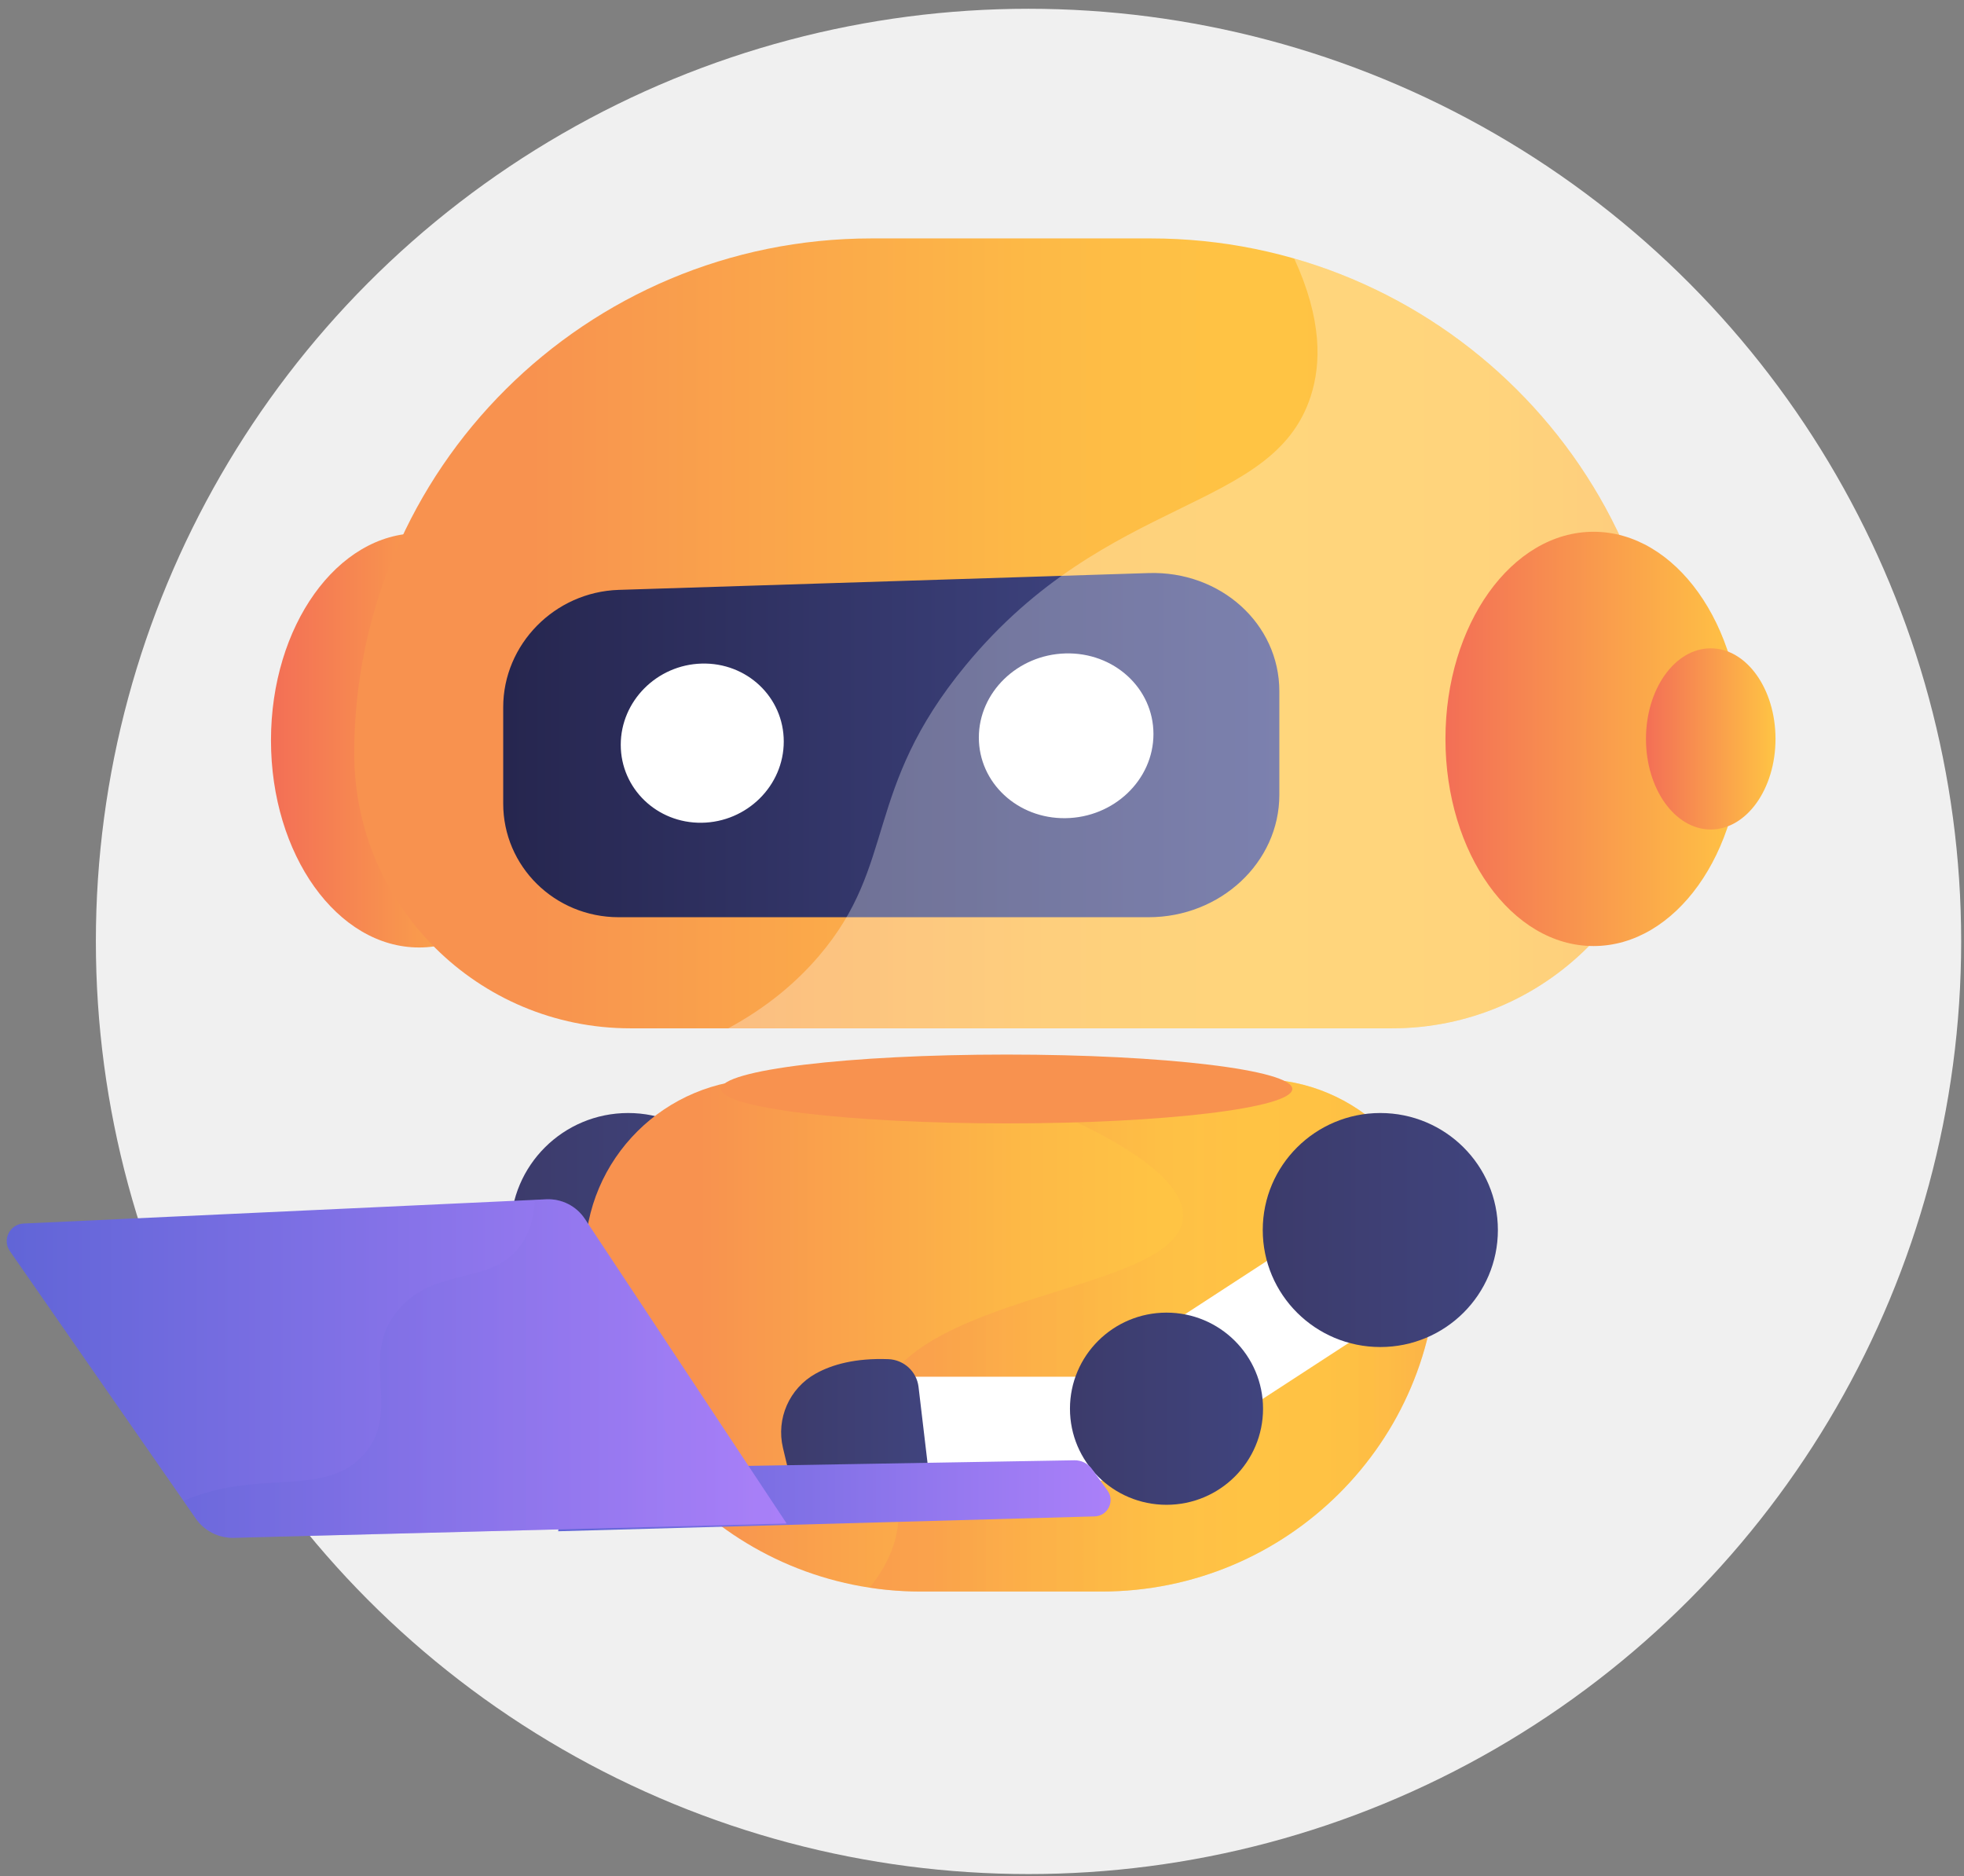<svg width="112" height="107" viewBox="0 0 112 107" fill="none" xmlns="http://www.w3.org/2000/svg">
<rect x="0" y="0" width="112" height="107" fill="#808080" stroke="none"/>
<circle cx="58.653" cy="53.686" r="53.186" fill="#F0F0F0"/>
<path d="M35.431 67.953L38.98 73.355L21.239 84.902L17.689 79.501L35.431 67.953Z" fill="white"/>
<path d="M35.822 76.817C32.12 76.817 29.118 73.83 29.118 70.144C29.118 66.459 32.12 63.472 35.822 63.472C39.526 63.472 42.527 66.459 42.527 70.144C42.527 73.83 39.526 76.817 35.822 76.817Z" fill="url(#paint0_linear_1_1176)"/>
<path d="M23.63 85.814C20.589 85.814 18.124 83.36 18.124 80.334C18.124 77.308 20.589 74.855 23.63 74.855C26.67 74.855 29.135 77.308 29.135 80.334C29.135 83.36 26.67 85.814 23.63 85.814Z" fill="url(#paint1_linear_1_1176)"/>
<path d="M23.899 54.032C19.235 54.032 15.453 48.743 15.453 42.219C15.453 35.695 19.235 30.406 23.899 30.406C28.564 30.406 32.346 35.695 32.346 42.219C32.346 48.743 28.564 54.032 23.899 54.032Z" fill="url(#paint2_linear_1_1176)"/>
<path d="M49.713 13.596H65.61C81.91 13.596 95.124 26.747 95.124 42.968C95.124 51.624 88.073 58.642 79.375 58.642H35.949C27.252 58.642 20.201 51.624 20.201 42.968C20.2 26.746 33.414 13.596 49.713 13.596Z" fill="url(#paint3_linear_1_1176)"/>
<path d="M52.505 90.76H62.818C73.393 90.76 81.965 82.228 81.965 71.704C81.965 66.088 77.391 61.535 71.748 61.535H43.575C37.932 61.535 33.358 66.088 33.358 71.704C33.358 82.228 41.93 90.76 52.505 90.76Z" fill="url(#paint4_linear_1_1176)"/>
<path d="M35.284 52.306H65.502C69.597 52.306 72.956 49.182 72.956 45.329V39.42C72.956 35.567 69.597 32.55 65.502 32.68L35.284 33.639C31.627 33.756 28.696 36.751 28.696 40.332V45.823C28.695 49.404 31.627 52.306 35.284 52.306Z" fill="url(#paint5_linear_1_1176)"/>
<path d="M55.82 42.06C55.82 44.634 58.021 46.693 60.758 46.658C63.52 46.624 65.777 44.475 65.777 41.859C65.777 39.244 63.52 37.186 60.758 37.263C58.021 37.339 55.82 39.487 55.82 42.06Z" fill="white"/>
<path d="M35.399 42.473C35.399 44.96 37.455 46.951 40.011 46.919C42.588 46.886 44.695 44.812 44.695 42.285C44.695 39.759 42.589 37.77 40.011 37.842C37.455 37.913 35.399 39.987 35.399 42.473Z" fill="white"/>
<path opacity="0.3" d="M46.696 54.521C51.19 49.267 49.193 45.064 55.068 37.942C63.152 28.144 72.582 29.252 74.743 22.606C75.341 20.765 75.41 18.238 73.804 14.743C86.117 18.278 95.123 29.575 95.123 42.968C95.123 51.624 88.072 58.641 79.375 58.641H41.529C43.796 57.412 45.453 55.975 46.696 54.521Z" fill="white"/>
<path d="M90.876 53.95C86.211 53.95 82.429 48.661 82.429 42.137C82.429 35.613 86.211 30.325 90.876 30.325C95.54 30.325 99.322 35.613 99.322 42.137C99.322 48.661 95.54 53.95 90.876 53.95Z" fill="url(#paint6_linear_1_1176)"/>
<path d="M97.558 47.303C95.518 47.303 93.864 44.99 93.864 42.137C93.864 39.284 95.518 36.972 97.558 36.972C99.597 36.972 101.251 39.284 101.251 42.137C101.251 44.99 99.597 47.303 97.558 47.303Z" fill="url(#paint7_linear_1_1176)"/>
<path opacity="0.4" d="M49.965 80.269C51.38 73.656 67.031 73.815 67.457 69.493C67.785 66.16 58.8 62.861 57.67 62.446C56.705 62.092 55.746 61.792 54.797 61.535H71.749C77.392 61.535 81.966 66.087 81.966 71.703C81.966 82.228 73.393 90.759 62.819 90.759H52.505C51.514 90.759 50.541 90.684 49.591 90.54C50.488 89.433 51.073 88.222 51.215 86.9C51.528 83.971 49.417 82.832 49.965 80.269Z" fill="url(#paint8_linear_1_1176)"/>
<path d="M57.407 64.064C48.412 64.064 41.119 63.185 41.119 62.101C41.119 61.017 48.412 60.139 57.407 60.139C66.403 60.139 73.695 61.017 73.695 62.101C73.695 63.185 66.403 64.064 57.407 64.064Z" fill="url(#paint9_linear_1_1176)"/>
<path d="M78.322 67.953L81.871 73.355L64.129 84.902L60.58 79.501L78.322 67.953Z" fill="white"/>
<path d="M78.715 76.817C75.012 76.817 72.01 73.83 72.01 70.144C72.01 66.459 75.012 63.472 78.715 63.472C82.418 63.472 85.419 66.459 85.419 70.144C85.419 73.83 82.418 76.817 78.715 76.817Z" fill="url(#paint10_linear_1_1176)"/>
<path d="M63.399 78.511H47.869L48.486 84.906L63.708 84.399L63.399 78.511Z" fill="white"/>
<path d="M66.522 85.814C63.481 85.814 61.016 83.36 61.016 80.334C61.016 77.308 63.481 74.855 66.522 74.855C69.562 74.855 72.027 77.308 72.027 80.334C72.027 83.36 69.562 85.814 66.522 85.814Z" fill="url(#paint11_linear_1_1176)"/>
<path d="M46.515 78.334C47.456 77.81 48.785 77.441 50.655 77.508C51.543 77.54 52.277 78.212 52.381 79.091L52.922 83.664H44.911L44.65 82.571C44.251 80.903 45.012 79.171 46.515 78.334Z" fill="url(#paint12_linear_1_1176)"/>
<path d="M32.369 83.772L61.269 83.275C61.667 83.268 62.042 83.456 62.275 83.778L63.156 84.999C63.595 85.607 63.172 86.456 62.421 86.476L31.829 87.323L32.369 83.772Z" fill="url(#paint13_linear_1_1176)"/>
<path d="M1.347 69.774L31.147 68.393C32.029 68.352 32.867 68.776 33.353 69.51L44.856 86.879L13.341 87.697C12.475 87.72 11.658 87.307 11.165 86.598L0.564 71.349C0.112 70.7 0.555 69.81 1.347 69.774Z" fill="url(#paint14_linear_1_1176)"/>
<path opacity="0.3" d="M33.353 69.51C32.867 68.776 32.029 68.351 31.147 68.393L30.494 68.423C30.46 69.386 30.223 70.279 29.682 71.024C27.993 73.349 24.854 72.19 22.736 74.672C20.409 77.399 22.917 80.298 20.844 82.831C18.661 85.495 14.727 83.701 10.466 85.594L11.164 86.599C11.656 87.307 12.475 87.72 13.34 87.697L44.855 86.879L33.353 69.51Z" fill="url(#paint15_linear_1_1176)"/>
<defs>
<linearGradient id="paint0_linear_1_1176" x1="42.527" y1="70.145" x2="29.117" y2="70.145" gradientUnits="userSpaceOnUse">
<stop stop-color="#40447E"/>
<stop offset="0.996" stop-color="#3C3B6B"/>
</linearGradient>
<linearGradient id="paint1_linear_1_1176" x1="29.135" y1="80.334" x2="18.124" y2="80.334" gradientUnits="userSpaceOnUse">
<stop stop-color="#40447E"/>
<stop offset="0.996" stop-color="#3C3B6B"/>
</linearGradient>
<linearGradient id="paint2_linear_1_1176" x1="32.346" y1="42.219" x2="15.454" y2="42.219" gradientUnits="userSpaceOnUse">
<stop stop-color="#FFC444"/>
<stop offset="0.996" stop-color="#F36F56"/>
</linearGradient>
<linearGradient id="paint3_linear_1_1176" x1="95.123" y1="36.119" x2="20.2" y2="36.119" gradientUnits="userSpaceOnUse">
<stop stop-color="#FCB148"/>
<stop offset="0.052" stop-color="#FDBA46"/>
<stop offset="0.142" stop-color="#FFC244"/>
<stop offset="0.318" stop-color="#FFC444"/>
<stop offset="0.485" stop-color="#FDB946"/>
<stop offset="0.775" stop-color="#F99C4D"/>
<stop offset="0.866" stop-color="#F8924F"/>
<stop offset="1" stop-color="#F8924F"/>
</linearGradient>
<linearGradient id="paint4_linear_1_1176" x1="81.966" y1="76.147" x2="33.358" y2="76.147" gradientUnits="userSpaceOnUse">
<stop stop-color="#FCB148"/>
<stop offset="0.052" stop-color="#FDBA46"/>
<stop offset="0.142" stop-color="#FFC244"/>
<stop offset="0.318" stop-color="#FFC444"/>
<stop offset="0.485" stop-color="#FDB946"/>
<stop offset="0.775" stop-color="#F99C4D"/>
<stop offset="0.866" stop-color="#F8924F"/>
<stop offset="1" stop-color="#F8924F"/>
</linearGradient>
<linearGradient id="paint5_linear_1_1176" x1="72.956" y1="42.491" x2="28.695" y2="42.491" gradientUnits="userSpaceOnUse">
<stop stop-color="#444B8C"/>
<stop offset="0.996" stop-color="#26264F"/>
</linearGradient>
<linearGradient id="paint6_linear_1_1176" x1="99.322" y1="42.137" x2="82.43" y2="42.137" gradientUnits="userSpaceOnUse">
<stop stop-color="#FFC444"/>
<stop offset="0.996" stop-color="#F36F56"/>
</linearGradient>
<linearGradient id="paint7_linear_1_1176" x1="101.251" y1="42.137" x2="93.864" y2="42.137" gradientUnits="userSpaceOnUse">
<stop stop-color="#FFC444"/>
<stop offset="0.996" stop-color="#F36F56"/>
</linearGradient>
<linearGradient id="paint8_linear_1_1176" x1="81.966" y1="76.148" x2="49.59" y2="76.148" gradientUnits="userSpaceOnUse">
<stop stop-color="#FCB148"/>
<stop offset="0.052" stop-color="#FDBA46"/>
<stop offset="0.142" stop-color="#FFC244"/>
<stop offset="0.318" stop-color="#FFC444"/>
<stop offset="0.485" stop-color="#FDB946"/>
<stop offset="0.775" stop-color="#F99C4D"/>
<stop offset="0.866" stop-color="#F8924F"/>
<stop offset="1" stop-color="#F8924F"/>
</linearGradient>
<linearGradient id="paint9_linear_1_1176" x1="64.695" y1="118.221" x2="60.056" y2="82.152" gradientUnits="userSpaceOnUse">
<stop stop-color="#FCB148"/>
<stop offset="0.052" stop-color="#FDBA46"/>
<stop offset="0.142" stop-color="#FFC244"/>
<stop offset="0.318" stop-color="#FFC444"/>
<stop offset="0.398" stop-color="#FEC045"/>
<stop offset="0.71" stop-color="#FAA34B"/>
<stop offset="0.866" stop-color="#F8924F"/>
<stop offset="1" stop-color="#F8924F"/>
</linearGradient>
<linearGradient id="paint10_linear_1_1176" x1="85.42" y1="70.145" x2="72.01" y2="70.145" gradientUnits="userSpaceOnUse">
<stop stop-color="#40447E"/>
<stop offset="0.996" stop-color="#3C3B6B"/>
</linearGradient>
<linearGradient id="paint11_linear_1_1176" x1="72.027" y1="80.334" x2="61.017" y2="80.334" gradientUnits="userSpaceOnUse">
<stop stop-color="#40447E"/>
<stop offset="0.996" stop-color="#3C3B6B"/>
</linearGradient>
<linearGradient id="paint12_linear_1_1176" x1="52.923" y1="80.582" x2="44.544" y2="80.582" gradientUnits="userSpaceOnUse">
<stop stop-color="#40447E"/>
<stop offset="0.996" stop-color="#3C3B6B"/>
</linearGradient>
<linearGradient id="paint13_linear_1_1176" x1="63.334" y1="85.299" x2="31.829" y2="85.299" gradientUnits="userSpaceOnUse">
<stop stop-color="#AA80F9"/>
<stop offset="0.996" stop-color="#6165D7"/>
</linearGradient>
<linearGradient id="paint14_linear_1_1176" x1="44.856" y1="78.044" x2="0.383" y2="78.044" gradientUnits="userSpaceOnUse">
<stop stop-color="#AA80F9"/>
<stop offset="0.996" stop-color="#6165D7"/>
</linearGradient>
<linearGradient id="paint15_linear_1_1176" x1="44.856" y1="78.044" x2="10.467" y2="78.044" gradientUnits="userSpaceOnUse">
<stop stop-color="#AA80F9"/>
<stop offset="0.996" stop-color="#6165D7"/>
</linearGradient>
</defs>
</svg>
